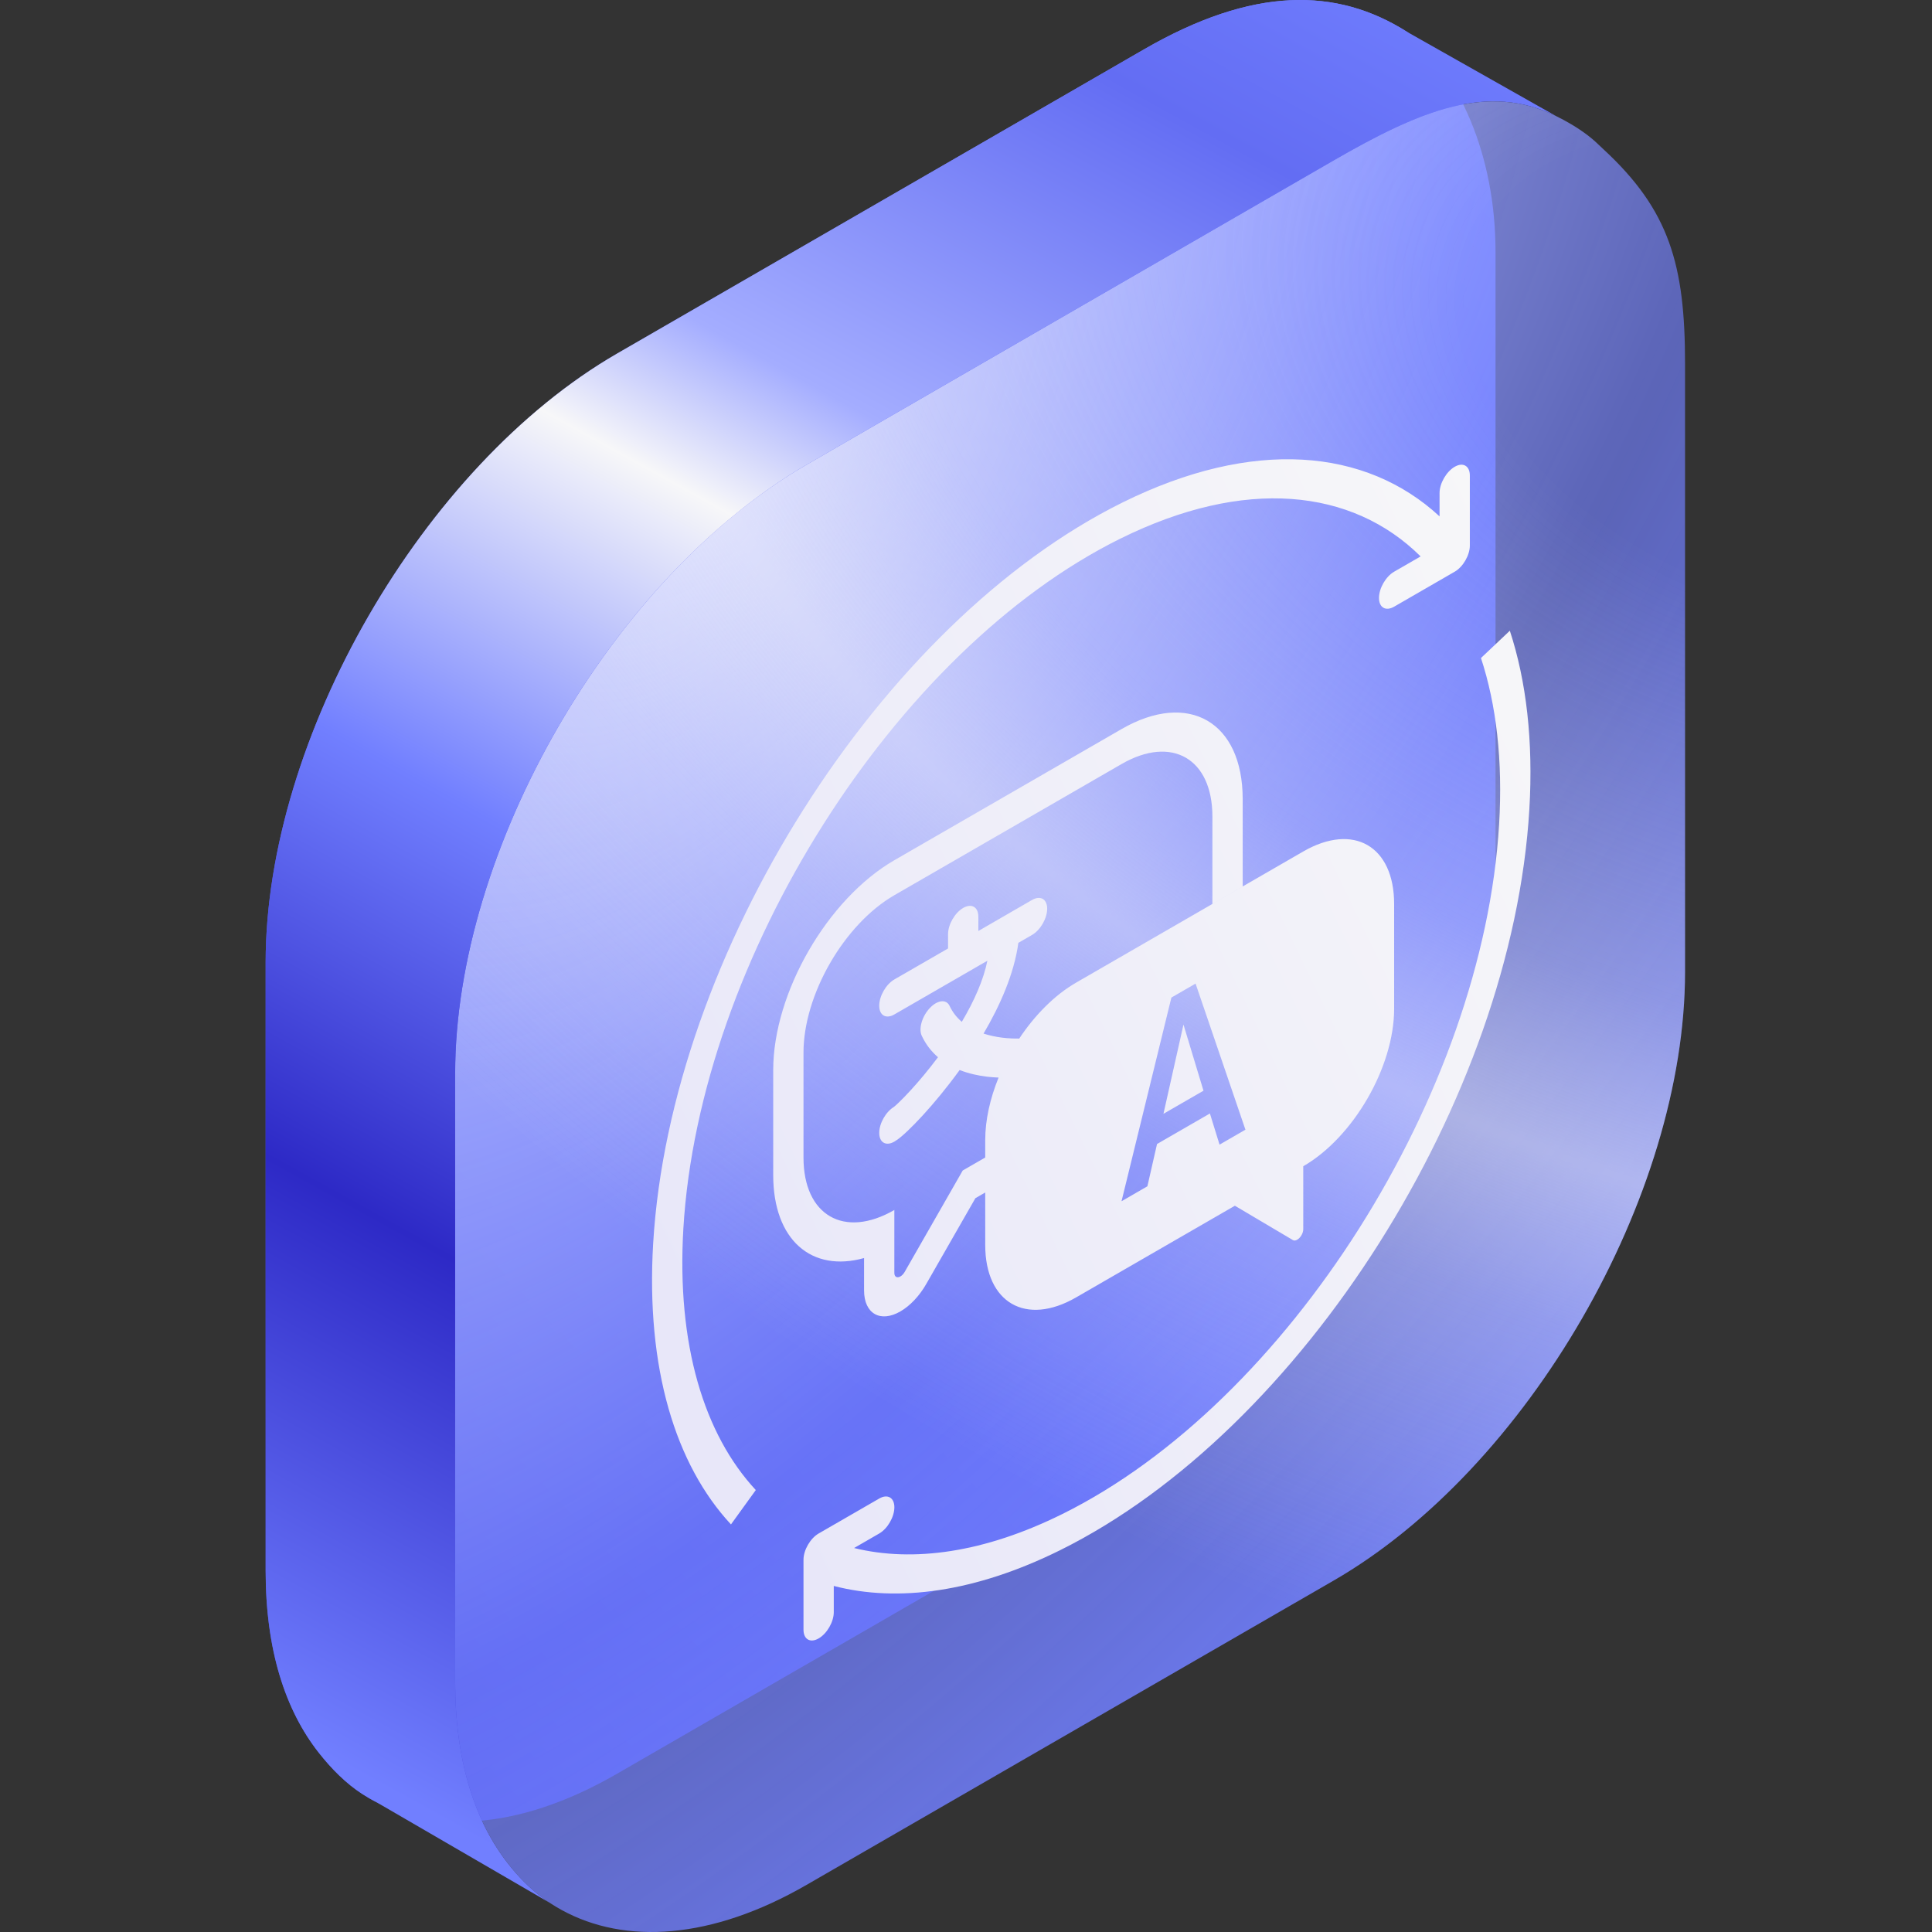 <svg width="80" height="80" viewBox="0 0 80 80" fill="none" xmlns="http://www.w3.org/2000/svg">
<rect x="0" y="0" width="80" height="80" fill="#333333" stroke="none"/>
<path d="M61.927 10.442C61.927 6.358 60.382 3.032 58.283 1.331C55.344 -0.541 51.875 -0.556 47.376 2.041L25.551 14.642C17.515 19.282 11 30.565 11 39.844V65.046C11 68.312 11.807 70.808 13.203 72.581C13.722 73.24 14.323 73.847 14.994 74.282C17.645 76 21.395 75.847 25.551 73.447L47.376 60.846C55.412 56.206 61.927 44.923 61.927 35.644L61.927 10.442Z" fill="url(#paint0_linear_3067_19952)"/>
<path d="M69.774 15.044C69.774 10.96 69.123 8.71 66.413 6.197C66.162 5.963 66.018 5.812 65.746 5.604C65.315 5.277 64.855 5.012 64.429 4.804C61.602 3.424 58.84 4.555 55.223 6.643L33.398 19.244C25.361 23.884 18.847 35.167 18.847 44.446V69.648C18.847 72.913 19.654 75.409 21.05 77.183C21.473 77.721 21.93 78.187 22.456 78.577C22.712 78.766 22.98 78.937 23.258 79.09C25.88 80.529 29.465 80.319 33.398 78.049L55.223 65.448C63.259 60.809 69.774 49.525 69.774 40.246L69.774 15.044Z" fill="url(#paint1_radial_3067_19952)"/>
<path d="M69.774 15.044C69.774 10.96 69.123 8.71 66.413 6.197C66.162 5.963 66.018 5.812 65.746 5.604C65.315 5.277 64.855 5.012 64.429 4.804C61.602 3.424 58.84 4.555 55.223 6.643L33.398 19.244C25.361 23.884 18.847 35.167 18.847 44.446V69.648C18.847 72.913 19.654 75.409 21.05 77.183C21.473 77.721 21.93 78.187 22.456 78.577C22.712 78.766 22.98 78.937 23.258 79.09C25.88 80.529 29.465 80.319 33.398 78.049L55.223 65.448C63.259 60.809 69.774 49.525 69.774 40.246L69.774 15.044Z" fill="url(#paint2_radial_3067_19952)"/>
<path fill-rule="evenodd" clip-rule="evenodd" d="M64.429 4.804C61.602 3.424 58.84 4.555 55.223 6.643L33.398 19.244C25.361 23.884 18.847 35.167 18.847 44.446V69.648C18.847 72.913 19.654 75.409 21.049 77.183C21.473 77.721 21.93 78.187 22.456 78.577C22.556 78.65 22.657 78.722 22.761 78.79L15.607 74.636C15.396 74.529 15.192 74.411 14.994 74.282C14.323 73.847 13.722 73.24 13.203 72.581C11.807 70.808 11 68.312 11 65.046V39.844C11 30.565 17.515 19.282 25.55 14.642L47.376 2.041C51.875 -0.556 55.344 -0.541 58.283 1.331L58.283 1.332L58.283 1.33L64.429 4.804L64.429 4.804Z" fill="url(#paint3_linear_3067_19952)"/>
<path fill-rule="evenodd" clip-rule="evenodd" d="M28.297 50.866C28.96 39.713 37.058 26.926 46.386 22.306C51.536 19.755 55.985 20.226 58.825 23.04L57.728 23.673C57.382 23.873 57.101 24.359 57.101 24.759C57.101 25.159 57.382 25.321 57.728 25.121L60.236 23.673C60.583 23.473 60.863 22.987 60.863 22.587L60.863 19.691C60.863 19.291 60.583 19.128 60.236 19.328C59.89 19.529 59.609 20.015 59.609 20.415L59.609 21.382C56.553 18.555 51.873 18.136 46.475 20.81C36.456 25.773 27.758 39.507 27.046 51.486C26.74 56.65 27.968 60.647 30.268 63.123L31.296 61.7C29.155 59.395 28.012 55.676 28.297 50.866ZM61.324 27.247C61.958 29.177 62.232 31.49 62.075 34.134C61.413 45.287 53.315 58.074 43.987 62.694C40.764 64.291 37.817 64.703 35.366 64.1L36.407 63.499C36.753 63.299 37.034 62.813 37.034 62.413C37.034 62.013 36.753 61.851 36.407 62.051L33.898 63.499C33.552 63.699 33.271 64.185 33.271 64.585L33.271 67.482C33.271 67.882 33.552 68.044 33.898 67.844C34.245 67.644 34.525 67.157 34.525 66.757L34.525 65.671C37.18 66.36 40.388 65.929 43.898 64.19C53.917 59.227 62.615 45.493 63.327 33.514C63.495 30.678 63.2 28.192 62.519 26.117L61.324 27.247ZM37.033 52.711L37.033 50.103C34.956 51.302 33.271 50.33 33.271 47.93L33.271 43.586C33.271 41.186 34.956 38.268 37.033 37.069L46.44 31.638C48.518 30.438 50.203 31.411 50.203 33.81L50.203 37.431L51.457 36.707L51.457 33.086C51.457 29.887 49.211 28.59 46.44 30.19L37.033 35.62C34.263 37.22 32.017 41.11 32.017 44.31L32.017 48.654C32.017 51.354 33.615 52.699 35.779 52.093L35.779 53.435C35.779 54.394 36.453 54.783 37.283 54.303C37.685 54.071 38.071 53.662 38.353 53.169L40.389 49.614L40.796 49.379L40.796 51.551C40.796 53.95 42.481 54.923 44.559 53.723L51.134 49.927L53.538 51.35C53.585 51.378 53.649 51.372 53.715 51.333C53.853 51.253 53.965 51.06 53.965 50.9L53.965 48.292C56.043 47.093 57.728 44.175 57.728 41.775L57.728 37.431C57.728 35.031 56.043 34.059 53.965 35.258L44.559 40.689C43.667 41.204 42.849 42.034 42.204 43.005C41.985 43.007 41.752 42.997 41.514 42.969C41.245 42.936 40.979 42.881 40.727 42.799C41.407 41.642 41.993 40.324 42.168 39.041L42.734 38.714C43.081 38.514 43.361 38.028 43.361 37.628C43.361 37.228 43.081 37.066 42.734 37.266L41.594 37.924L40.511 38.55L40.511 37.957C40.511 37.557 40.23 37.395 39.884 37.595C39.538 37.795 39.257 38.282 39.257 38.681L39.257 39.274L37.033 40.557C36.687 40.758 36.407 41.244 36.407 41.644C36.407 42.044 36.687 42.206 37.033 42.006L39.879 40.363L39.884 40.36L39.889 40.357L40.885 39.782C40.723 40.586 40.334 41.456 39.826 42.312C39.617 42.134 39.444 41.916 39.321 41.653C39.186 41.363 38.818 41.404 38.499 41.744C38.18 42.084 38.031 42.595 38.166 42.885C38.337 43.252 38.57 43.544 38.84 43.777C38.443 44.307 38.05 44.773 37.716 45.138C37.507 45.366 37.328 45.548 37.193 45.676C37.101 45.763 37.05 45.806 37.029 45.823C37.022 45.829 37.019 45.832 37.019 45.832C37.019 45.832 37.024 45.829 37.033 45.824C36.687 46.024 36.407 46.51 36.407 46.91C36.407 47.31 36.687 47.472 37.033 47.272C37.208 47.172 37.412 46.989 37.574 46.836C37.762 46.658 37.985 46.43 38.229 46.164C38.674 45.676 39.208 45.038 39.737 44.307C40.108 44.454 40.497 44.538 40.865 44.583C41.029 44.602 41.191 44.614 41.349 44.62C40.998 45.482 40.796 46.375 40.796 47.206L40.796 47.93L39.864 48.468L37.461 52.667C37.414 52.749 37.35 52.816 37.283 52.855C37.145 52.935 37.033 52.87 37.033 52.711ZM50.499 47.397L50.1 46.107L47.91 47.371L47.511 49.122L46.44 49.741L48.505 41.307L49.506 40.729L51.571 46.778L50.499 47.397ZM49.005 42.425L48.176 46.121L49.834 45.164L49.005 42.425Z" fill="url(#paint4_linear_3067_19952)"/>
<defs>
<linearGradient id="paint0_linear_3067_19952" x1="56.413" y1="1.31336e-06" x2="-44.061" y2="95.664" gradientUnits="userSpaceOnUse">
<stop stop-color="#717FFF"/>
<stop offset="1" stop-color="#2D29C6"/>
</linearGradient>
<radialGradient id="paint1_radial_3067_19952" cx="0" cy="0" r="1" gradientUnits="userSpaceOnUse" gradientTransform="translate(28.355 21.378) rotate(38.261) scale(66.022 134.06)">
<stop stop-color="#CCD1FF"/>
<stop offset="0.478" stop-color="#717FFF" stop-opacity="0.65"/>
<stop offset="0.858" stop-color="#717FFF"/>
</radialGradient>
<radialGradient id="paint2_radial_3067_19952" cx="0" cy="0" r="1" gradientUnits="userSpaceOnUse" gradientTransform="translate(73.782 14.964) rotate(23.174) scale(82.841 55.656)">
<stop offset="0.165" stop-color="#F7F7F9" stop-opacity="0"/>
<stop offset="0.475" stop-color="#F7F7F9" stop-opacity="0.275"/>
<stop offset="0.61" stop-color="#F7F7F9" stop-opacity="0.5"/>
<stop offset="0.73" stop-color="#F7F7F9" stop-opacity="0.288"/>
<stop offset="1" stop-color="#F7F7F9" stop-opacity="0"/>
</radialGradient>
<linearGradient id="paint3_linear_3067_19952" x1="112.676" y1="-11.304" x2="53.91" y2="95.026" gradientUnits="userSpaceOnUse">
<stop offset="0.283" stop-color="#717FFF"/>
<stop offset="0.37" stop-color="#636DF3"/>
<stop offset="0.511" stop-color="#A4ADFF"/>
<stop offset="0.563" stop-color="#F7F7F9"/>
<stop offset="0.694" stop-color="#717FFF"/>
<stop offset="0.831" stop-color="#2D29C6"/>
<stop offset="1" stop-color="#717FFF"/>
</linearGradient>
<linearGradient id="paint4_linear_3067_19952" x1="33.615" y1="66.887" x2="74.888" y2="46.921" gradientUnits="userSpaceOnUse">
<stop stop-color="#E8E7F9"/>
<stop offset="1" stop-color="#F7F7F9"/>
</linearGradient>
</defs>
</svg>
